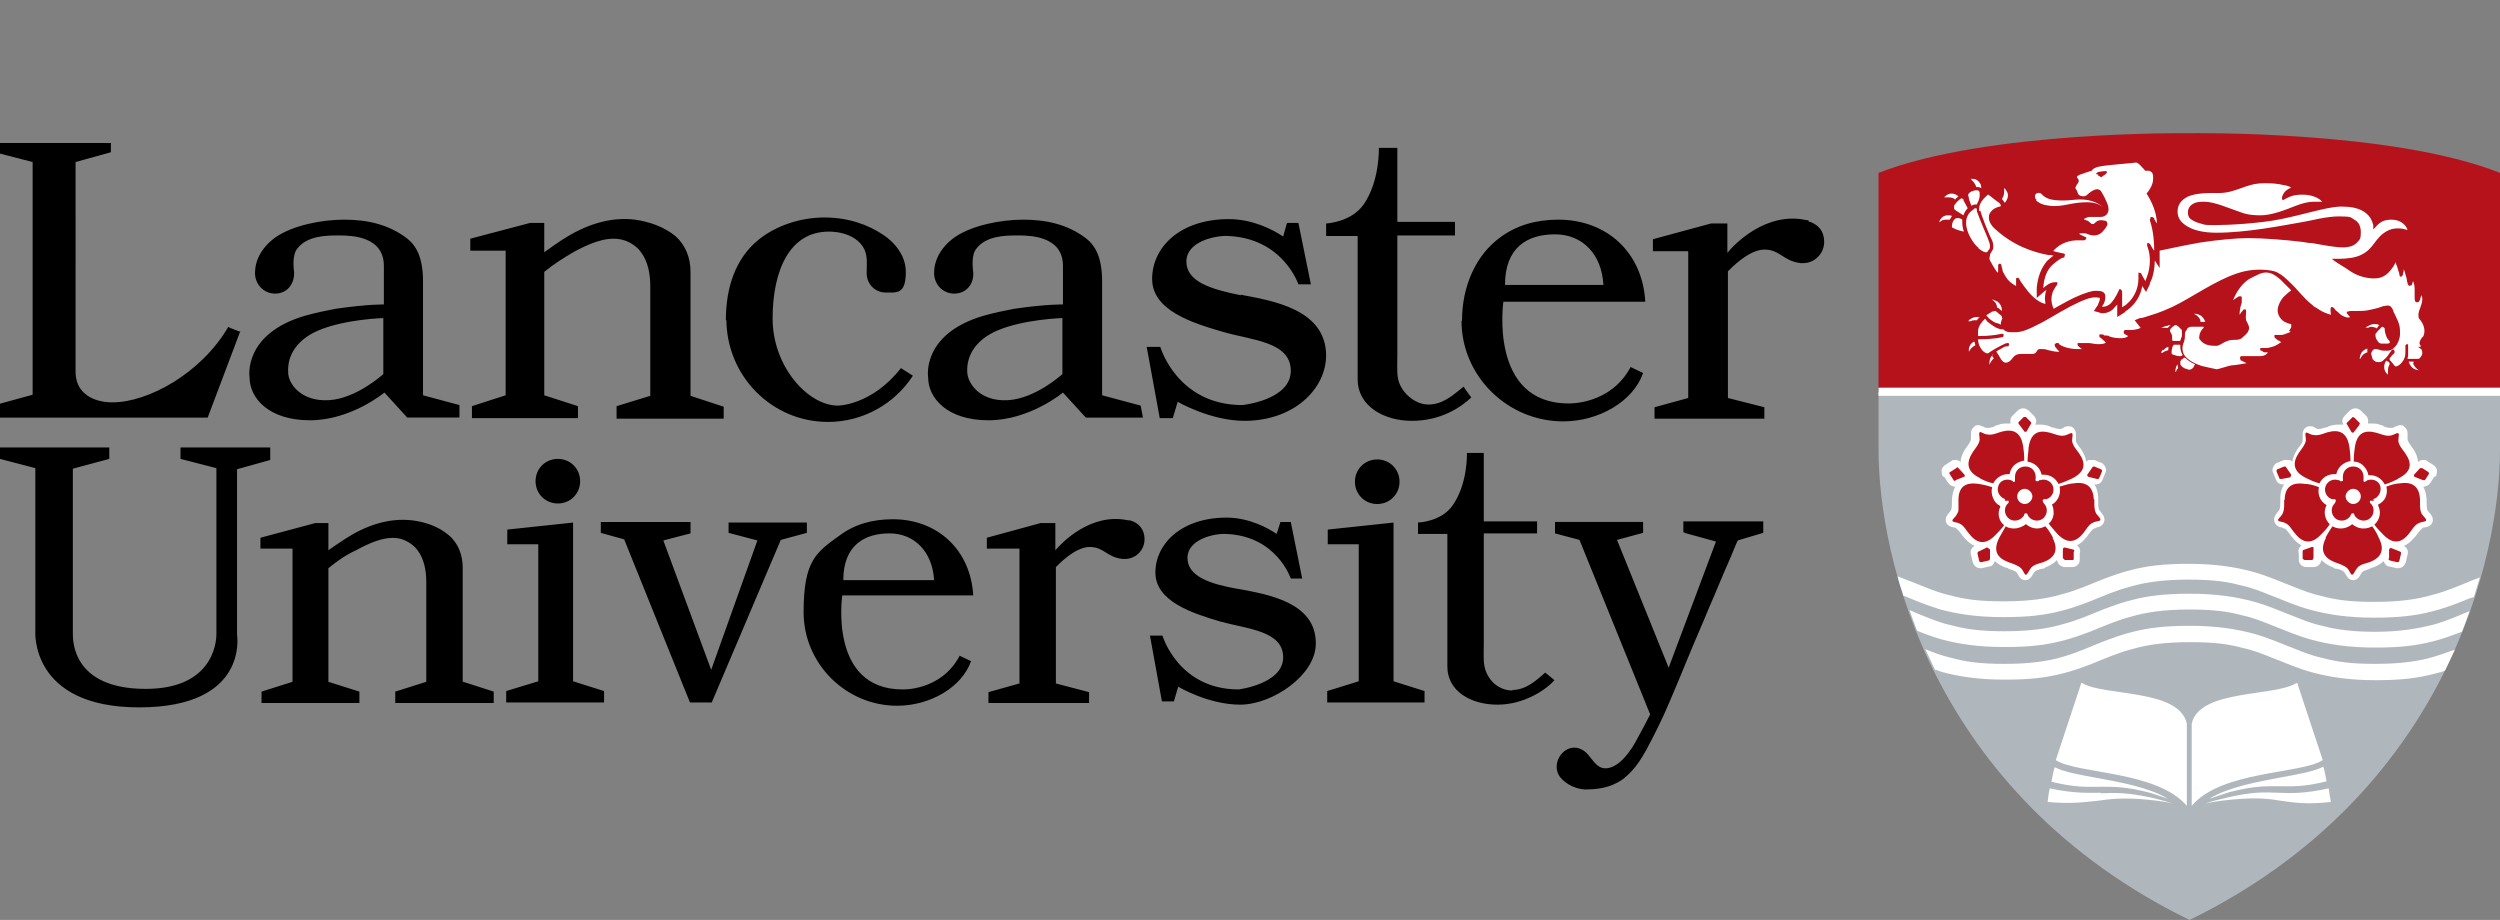 <?xml version="1.0" encoding="UTF-8"?>
<svg id="Layer_1" xmlns="http://www.w3.org/2000/svg" version="1.1" viewBox="0 0 459.8 169.2">
  <rect x="0" y="0" width="459.8" height="169.2" fill="#808080" stroke="none"/>
  <!-- Generator: Adobe Illustrator 29.0.1, SVG Export Plug-In . SVG Version: 2.1.0 Build 192)  -->
  <defs>
    <style>
      .st0 {
        fill: #b5121b;
      }

      .st1 {
        fill: #b0b7bc;
      }

      .st2 {
        fill: #fff;
      }
    </style>
  </defs>
  <path class="st1" d="M459.8,72.1v10.6c0,19.7-9.7,63.3-57.1,86.5-47.5-23.2-57.2-66.8-57.2-86.5v-10.6s114.3,0,114.3,0Z"/>
  <path class="st0" d="M402.7,24.5s37.3-.6,57.1,7.3v40.3h-114.3V31.8c19.9-7.8,57.2-7.3,57.2-7.3"/>
  <path class="st2" d="M357.9,36.3h-.3c0-.1.2-.2.3-.3.2-.2.6-.4,1-.4s.8.1,1.3.5c0,0-.2.1-.2.2-.2.1-.3.2-.4.4-.2-.2-.6-.4-1.2-.4h-.6.1ZM359,39.7c-.3-.1-.6-.1-.8-.1-.6,0-1,.3-1.2.6-.2.2-.3.4-.3.7,0,0,.2-.1.2-.2.4-.3.8-.3,1.2-.3h.5c.2-.4.4-.6.4-.7s0,0,0,0h0ZM359.4,37.8h0v.4c0,.2,0,.3.3.5s.9.6,1.4.9c.2-.5.4-.9.8-1.3l-.8-1.5h0v-.2s-.2-.1-.3-.1-.2,0-.4.2c-.5.4-.8.8-1,1.1h0ZM362.3,63.6c-.2.3-.2.7-.2,1h.1c.3-.7.8-.9,1.1-1.1,0-.2-.1-.5-.2-.7-.4.2-.7.5-.8.8ZM363.8,45.6c.7.6,1.2.8,1.4.8s.3,0,.4-.2c0-.1.2-.2.3-.4s.1-.3.1-.5c0-.3-.1-.7-.2-.9h0c0-.2-1.7-4-2.2-5.5,0-.2,0-.4-.1-.6h-.1c-.1,0-.3,0-.4.2-1,.6-1.4,1.5-1.4,2.5,0,1.8,1.4,3.9,2.3,4.6h0ZM360.9,40.6v-.2c0-.1-.6-.3-.7-.3-.2,0-.5,0-.7.2s-.5.7-.5,1.2,0,.3.2.4.3.2.6.3c.5.2,1,.3,1.4.4-.2-.6-.3-1.1-.3-1.7v-.3h0ZM363.5,34.4h.2c.3,0,.5.1.7.2,0-.7-.3-1.1-.7-1.4-.3-.3-.7-.3-1.1-.3h-.2s.2,0,.2.2c.7.6.8,1.1.9,1.4h0ZM362.1,36.4c0,.2.1.5.2.7,0,0,.3.7.2.7h.1c.2-.1.5-.2.7-.2h.3c0-.2.2-.4.3-.7.1-.3.2-.6.2-.8v-.4c0-.2,0-.4-.1-.5,0-.1-.2-.2-.4-.2h-.3c-.4.1-.9.2-1.2.6-.2.2-.1.4,0,.7h0ZM368.8,37.2c.4-.5.5-.9.5-1.3s-.2-.7-.4-1c-.1-.2-.3-.3-.3-.3v.8c0,.6-.3,1-.4,1.2.2.2.3.4.5.7h0ZM381.7,34.6h0c0-.2.2-.5.3-.7.2-.2.4-.5.3-.8,0-.2-.3-.3-.3-.5s0-.2.2-.3c.1,0,.3-.2.4-.2.5-.2,2.1-.7,2.1-.7.2-.2.2-.3.4-.4s.5-.3,1.2-.4c1.6-.3,6.1-.6,6.5-.7.1,0,.3,0,.5.2.3.2.6.6.8.8.1,0,.2.3.3.3,0,0,.1.2.1.2h0c0,0,0,0,0,0h.5c.2,0,.4,0,.6.2.2,0,.3.3.4.7v.6c0,1.1-.7,2.1-1.2,2.7h0c1.7,2.6,1.9,4.8,1.9,5.5-.2-.3-.5-.8-.5-.8v-.2c-.1,0-.3-.2-.4-.2h-.1s-.2,0-.2.1v.2c-.1.1-.1.2-.1.3.7,2.1.8,4.3.8,5.6h0c-.3-.3-.7-1.1-.7-1.1-.1-.2-.3-.3-.4-.3s-.2,0-.2.1v.4c.4,1,.5,1.9.5,2.8s-.2,2.1-.5,2.8c-.1.3-.2.6-.3.8v.2c0-.1-.1-.2-.2-.4-.2-.3-.4-.7-.5-.9,0-.1-.1-.2-.2-.3h-.2c-.1-.1-.2-.1-.2,0v.3h0v.7c0,1.9-.8,3.3-1.6,4.2-.4.4-.8.8-1.1.9-.1.1-.2.2-.3.2v-2.8c0-.1,0-.2-.1-.3,0,0-.1-.2-.2-.2h-.2c-.1,0-.1.1-.1.2-.6,1.3-1.1,2-1.6,2.5-.5.4-.9.5-1.2.5s-.3,0-.3,0c0-.1.2-.3.3-.5.2-.4.3-.8.3-1.3s-.1-.6-.3-.8c-.2-.2-.6-.3-1.2-.3h-.6c-1.3.2-3.2,1-4.7,1.8-1.3.7-2.4,1.3-2.7,1.5-.3-.7-.4-1.2-.4-1.8s.2-1.4.5-1.8c.1-.2.2-.4.3-.5,0,0,0-.1.1-.1h0s0-.1.1-.2c0,0,.1-.2.1-.3s0-.2-.1-.2h-.3c-.7,0-1.2.3-1.6.6-.3.2-.4.3-.6.5.1-2.1.8-3.5,1.7-4.3s1.7-1.3,1.9-1.3.3-.1.3-.2v-.2h.1c0-.1,0-.2-.1-.3s-.3-.1-.3-.1c0,0-.5-.1-.9-.2-.2,0-.5-.1-.7-.2h-.2c1.4-1.7,3.4-2,4.5-2h1c.2,0,.3,0,.4-.1.1,0,.2-.2.2-.3s0-.2-.1-.2h-.1s-.3-.2-.8-.4c-.2-.1-.3-.2-.3-.2h0c.1-.1.3-.1.6-.1s.7,0,.8.1c.5.2.9.3,1.3.3.7,0,1.3-.3,1.6-.7.3-.3.6-.7.7-.9s.2-.3.2-.5c0-.3-.2-.6-.4-.6s-.4-.1-.7-.1-.7,0-1.1.4-.4.3-.5.3h-.2l-.7-.6c-.3,0-.4-.2-.6-.2s-.1-.1-.1-.1h0s0-.1.1-.1c.4-.2.6-.3.9-.3h2c.6,0,.9-.2,1.2-.5.2-.3.3-.6.3-.9s-.1-.7-.1-.7c0,0-.4-1.2-1.2-2.5-.2-.4-.6-.5-.8-.5-.4,0-.9.3-1.2.5-.3.2-.6.5-.6.5-.3.3-.6.3-.8.3s-.6-.1-.8-.3c-.1-.1-.2-.4-.3-.7l-.3-.5h0ZM385.9,32.3l.6.3h0s.2-.2.5-.4c.1,0,.6-.4.5-.6,0-.3-1.3,0-1.4,0s-.3,0-.4.2h-.1c-.2.3.2.3.3.3h0ZM364.2,38.7c.3,1.1,1.3,3.6,1.8,4.7s.3.6.3.6c0,0,.3.6.3,1.2s0,.6-.2.9c-.2.4-.4.6-.4.7h0v.2c0,.1-.1.3-.1.4s0,.4.2.7c0,0,.2.3.4.7.2.4.5.8.7,1.1,0,0,.1.2.2.2h.1v-.3h0v-1c0-.2.2-.3.3-.3s.3.1.3.3.1.5.2.8h0c0,.1,0,.3.1.4.1.2.3.6.5.9.4.7,1.1,1.3,1.9,1.7v-1.1h0v-.3s.1-.1.2-.1h.2s.1,0,.1.1c0,0,0,.1.1.1h0s0,.1.1.2c0,.1.2.3.3.5.3.4.7,1,1.2,1.6.9,1.1,2.1,2.1,3.2,2.3,0-.3-.1-.6-.1-.9,0-.6.1-1.2.3-1.7-.1.1-.2.2-.3.2l-1.5,1.3v-1.9c.2-2,.8-3.6,1.9-4.9.4-.4.8-.7,1.2-1-.2,0-.3,0-.4-.1h-.6c-2.6-.5-6.4-1.6-10-5-.4-.4-.9-1.1-.9-1.8s.1-.8.4-1.2.8-.7,1.5-.9h.2c0-.1.1-.2.1-.2,0-.1-.1-.4-.6-.7-.6-.4-1-.8-1.3-1s-.4-.3-.4-.3h0s-.2,0-.3.2c-.3.3-1.4,1.2-1.4,2.4v.4h.2,0ZM368.2,58.5h0c0-.2,0-.4-.3-.6s-.4-.3-.6-.5c-.2-.1-.2-.2-.3-.2h-.1s-.2,0-.3.1h-.2s-.2.1-.3.2c-.2.1-.5.3-.8.5l.2.2c.3.4.9.9,1.6,1.2.3,0,.6.2.9.3v-.4c.1-.4.3-.8.3-.8h-.1ZM363.6,58.3c-.6,0-.9.2-1.2.4-.2,0-.3.3-.4.4h.2c.3,0,.6-.2.8-.2s.4,0,.6,0c.1-.2.3-.4.5-.6-.2,0-.3,0-.5,0h0ZM367.2,55.4c-.3-.2-.7-.3-.9-.3,0,0,.1,0,.2.1.7.5.8,1.1.8,1.4h.2s.3.3.7.6c0-1-.5-1.5-.9-1.8h-.1ZM437,60.4h0c.2,0,.3-.2.4-.4,0,0,.1,0,.2-.2-.3-.2-.7-.2-.9-.2-.5,0-.9.2-1.2.4-.2,0-.3.2-.4.3h.2c.3,0,.6-.2.8-.2.4,0,.8.2.9.2h0ZM436.9,61.8c0,.4.3.8.5,1.1.2.2.4.3.7.3s.6,0,.8,0,.8,0,.6-.4-.3-.3-.4-.5-.2-.4-.3-.7c-.1-.3-.2-.7-.2-1s0-.2-.1-.3c0,0-.2-.2-.3-.2s-.2,0-.3.2c-.6.6-.7.7-.8.9-.2,0-.2.3-.2.4h0ZM434.3,64.9c-.2.4-.3.8-.3,1.1h.1c.4-.9,1-1.1,1.3-1.2v-.7h0c-.6.2-.9.5-1.1.8h0ZM404.7,59.2h.9c-.2-.6-.6-1-.9-1.2-.4-.2-.8-.3-1.1-.3h-.3.2c.8.4,1.1.9,1.2,1.2h0v.3h0ZM439.1,66.5s-.1,0-.2-.2c-.3.4-.4.8-.4,1.2,0,.7.4,1.2.7,1.4v-.8c0-.6.2-.9.3-1.1h0v-.2c.1,0,0,0,0,0-.1-.2-.2-.3-.4-.4h0ZM443.9,66.7h0v-.2h-.9c.2.7.6,1.1.9,1.3.4.2.8.3,1.2.3h0s-.1,0-.2,0c-.7-.4-1-1-1.1-1.3h.1ZM366.5,65.3c-.5.4-.6,1-.6,1.4v.6-.2c.2-.6.6-1,.8-1.2,0,0-.2-.3-.3-.4v-.3h.1ZM398.8,59.9c-.6,0-1,.3-1.3.4h.4c.3,0,.6,0,.8,0,.2-.2.3-.3.5-.5h-.4ZM399.5,62.4h0c0,0,0,.2.1.3.1,0,.3,0,.6,0h.8c0,0,0-.2.1-.3,0-.2.2-.4.2-.7v-1c-.2-.2-.6-.6-.7-.7-.1,0-.2-.2-.4-.2s-.3,0-.4.2c-.2,0-.3.2-.5.4-.1,0-.2.3-.2.4s0,.2.1.3c.2.3.3.6.3.8v.4ZM445.2,63.6c-.1-.2-.2-.3-.2-.5,0-.4.3-.8.5-1.1,0,0,0,0,.1,0,.2-.3.3-.7.3-1.2s-.2-1.3-.9-2.1c0,0-.2-.2-.2-.6s0-.7.3-1.4c.2-.6.4-1.1.4-1.6s0-.5-.2-.8c-.1.4-.2,1.4-.8,1.3-.4,0-.4-.6-.4-.9v-1.2c0-.6,0-1.2-.3-1.8-.1.4-.2.7-.3.8h-.2c-.1.1-.2.1-.3,0s-.1-.2-.2-.3c0-.2,0-.4-.1-.4,0,0,0-.5-.2-1-.1-.5-.3-1.1-.4-1.3,0,.2,0,.4-.1.6,0,.3-.1.7-.4.8-.2,0-.3-.2-.3-.4s-.1-.5-.2-.7c-.1-.4-.2-.8-.4-1.2,0-.2-.2-.3-.2-.4v.2c0,.2-.2.3-.3.6-.3.4-.7,1-1.2,1.4-1,.8-1.8.8-2.5.8-1,0-2.7-.3-4.2-1.3-.8-.6-2.3-1.4-3.2-2.1l-.2-.2h1.3c1.4,0,3-.2,4-.7,1.3-.6,1.9-1.4,2.5-2.2s1.2-1.6,2.3-2.2c.7-.4,1.4-.5,2.1-.5s1.4.2,1.7.3c-.3-1-1.4-1.9-2.9-1.9s-2.2.4-3.2,1.6l-.2.2v-.2h0v-.6c-.1-.4-.3-.9-.6-1.4-.7-1-2.1-2-5-2h-.7c-2.3.1-6.7,1.5-10.7,2.3-3.9.8-9.7,1.1-12.1,1.1s-1.8-.1-2.7-.3c-.8-.2-1.4-.5-1.9-.9-.3-.3-.4-.7-.4-1.1,0-.9.5-1.4,1.1-1.7s1.4-.3,1.9-.3c1.9,0,4.5,1.2,6.6,1.9,1.5.6,3,.6,3.8.6,2.2,0,5-1.2,6.3-1.7,1.1-.4,2.1-.8,3.7-.8s.8,0,1.3,0c-.6-.7-1.9-1.3-3.6-1.3s-2.3.3-3.6,1h-.1c0-.1-.1-.2-.1-.4,0-.3.2-.7.5-1.1.3-.3.7-.6,1.2-.8-.3-.2-.8-.4-1.6-.5-.8-.2-1.8-.3-3-.3h-.4c-1.8,0-3.1.5-4.2.9-1.2.4-2.4.9-4.1.9h-1.5c-1.7,0-3.2.2-4.3.7-1.1.6-1.8,1.4-1.8,2.7s.7,2.1,1.9,2.8c1.2.7,3,1.1,5.2,1.1h.1c5.5,0,12-1.3,16-2,1.3-.2,4.1-1,6.5-1s2.1.2,2.8.6c.8.4,1.2,1.2,1.2,2.3s-.1,1.3-.6,1.8c-.5.6-1.3,1-2.7,1s-3.5-.4-5.7-.8h-.2c-.4,0-.9-.1-1.5-.2-3.2-.4-7.4-.7-9.7-.7h-.6c-1.8,0-5.2.3-8.5.8-3.4.6-6.5,1.3-7.5,1.5h0v3.2l-.9-1.4v.2c0,1.3-.3,2.4-.5,3.1-.2.4-.3.7-.4.9v.2l-.7,1.4-.7-1.1c-.2,1.3-.8,2.5-1.7,3.5-.2.2-.6.6-1.1,1h-.1c-.2.2-.3.3-.4.4l-1.3.8v-2.3c-.3.3-.6.7-.8.9-.6.5-1.2.7-1.8.7s-.4,0-.6-.1l-1.1-.3.6-.9s.2-.2.2-.4c.2-.4.3-.7.3-.9v-.2s-.3-.1-.6-.1h-.4c-.7,0-2,.4-4.5,1.7-1.3.7-2.5,1.4-3.7,2.1-.8.5-1.6.9-2.4,1.3-1.2.6-2.4,1.2-3.7,1.3-.3,0-.7,0-1.1,0-.6,0-1.1-.2-1.3-.5-.6,0-1.1-.2-1.5-.4-.5-.3-.9-.6-1.3-.9-.3-.2-.4-.5-.6-.7-.6.6-1.2,1.3-1.3,2.2v1h.3c2.5,0,3.9-.4,4-.4h.1c.2,0,.3,0,.3.2h0c0,.3-.1.4-.2.4,0,0-1.5.4-4.2.4h-.3c0,.7.3,1.4.6,1.8.4.6.9.8,1.2.8h0c2.1-1.4,3.4-1.9,3.5-1.9h.1c.2,0,.3,0,.3.2h0c0,.2-.1.4-.2.4h0s-.1,0-.3,0c-.2,0-.6.2-.9.4s-.6.3-.9.5h0c0,0,0,.2.1.3.3.4.6,1,.8,1.3.2.2.4.5.8.5s.8-.2,1.3-.9c.3-.4.7-.7,1.5-.7h1.8c0,0,.1,0,.1,0h.3c.2,0,.6-.2.7-.5.1-.2.3-.3.4-.4.2,0,.3,0,.5,0,.3,0,.7,0,1.2.2.8.2,1.4.3,1.8.3s.2,0,.3,0c0,0-.1,0-.2-.2-.2-.2-.4-.4-.5-.6-.1,0-.2-.3-.2-.4v-.2c.1,0,.2-.2.3-.2s.2,0,.3,0,.2,0,.2.2c.8.6,2.2.9,3.4.9s.6,0,.9,0c-.2,0-.5-.3-.7-.5-.1,0-.2-.2-.2-.4s0-.2.1-.2c.1,0,.2,0,.4,0,.3,0,.8,0,.8,0h.2c.1,0,.3,0,.6,0,.4,0,1.1.2,1.6.2s1.2,0,1.5-.3c-.6-.6-1-.9-1-.9,0,0-.2,0-.2-.3s0-.2.1-.3c0,0,.2,0,.3,0,.2,0,.4,0,.5.2,0,0,.1,0,.3,0s.4,0,.7.2c.6.2,1.3.3,1.9.3s1.1,0,1.5-.4c-.4-.2-.7-.4-.7-.4,0,0-.1,0-.1-.3v-.2c0,0,.2-.2.2-.2h1c1.1,0,1.7-.3,1.9-.4l-1.1-1.4c.1,0,.4-.2.5-.2s.3-.2.6-.2c.4,0,1.1-.3,1.8-.5,1.4-.4,3.5-1.2,5.5-2.3,4-2.2,7.9-4.9,11.8-5.8.9-.2,1.9-.3,2.8-.3s2,.1,2.7.3,1.6.8,2.4,1.6c.9.8,1.8,1.8,2.6,2.7.9,1,1.7,1.7,2,1.9l.2.2s.1.1.3.2.5.3.8.5c.6.4,1.4.7,2.1.9,0-.2-.3-1.7.3-1.4.3.1.4.4.6.6.3.2.5.4.8.7.4.3,1,.6,1.4.6s.3,0,.4-.1c-.3-.3-.5-.6-.5-.6,0,0-.1-.1-.1-.2s0-.2.2-.2.3-.1.5-.1h1.2c.7,0,1.6,0,2.3-.2,1.1-.2,2.1-.5,2.5-.7h.2s.3-.1.6-.1.3,0,.5.1c.2.2.4.4.5.7s.2.6.3.7c.3.8,1,1.7,1,3.2s0,.4,0,.7-.2,1.2-.6,1.8c-.7,1-1.4,1.1-1.6,1.1h-.8c-.5,0-1-.3-1.4-.3s-.2,0-.3,0c-.4.2-.5.5-.6.8,0,.3.2.7.2.8h0c0,.2.1.3.2.4.2.2.4.4.9.4h.2c.3,0,.7-.2.9-.5.3-.2.5-.5.6-.6h0l.7-1h0c0,0,.1-.2.2-.2h.2c.1,0,.2.2.2.3v.2h0c0,0,0,.2-.2.3,0,0-.2.2-.3.3-.2.3-.4.5-.4.5h0v.2s0,.2.2.3c.2.2.3.4.5.6.1.2.2.3.4.4.4,0,.9-.4,1.1-.7.2-.2.4-.5.5-.8.2-.4.2-.9.2-1.3v-.8h0v-.3s.1,0,.2-.2h0c.2,0,.3,0,.3.2v1.5c0,.3,0,.7-.1.8h0v.2h1.9s.3,0,.4-.2.3-.3.4-.7v-.2c0-.3-.1-.6-.2-.7-.3-.2-.4-.3-.6-.4h.5v-.2h0ZM421.4,59.6c-.3,0-.8-.2-1.2-.4-.8-.4-1.3-1.4-1.3-2.1s.4-1.7,1.1-2.5c.5-.5,1-.9,1.4-1.2,0,0-1.8-1.8-2-2-.6-.5-1.2-1-2-1.2s-1.6,0-2.3.4c-.4.2-.9.4-1.4.7-1.8,1.1-2.7,3.2-3,3.9,0,0,.2-.1.3-.2.3-.2.6-.4.8-.5h.2c.2,0,.3,0,.3.2v.9c0,.2-.1.4-.2.7-.1.4-.2,1-.2,1.6.3-.5.7-.9.7-.9h0c0-.1.1-.1.2-.1h.2c.1,0,0,.1.1.2v.2c0,.7-.2,1.4.2,2,.3.6.5,1,.2,1.6-.2.5-.8.9-1.2,1.3-.3.2-.6.3-1.1.3s-1,0-1.5.2c-.7.2-1.2.7-1.9.9h-.6c-.8,0-1.7-.2-2.3-.8s-.4-.7-.4-.9c0-.8.7-1.6.8-1.6h0v-.2h0s0,0-.2,0h-2.1s-.4,0-.7.3h0s0,0-.1.2c0,0-.2.3-.3.5-.1.3,0,.7-.1,1.3-.1.5-.4,1.1-.4,1.5v.2c0,.6.2,1,.4,1.3.7.9,1.9,1.5,3.1,1.9,1.2.3,2.3.5,2.7.6h.2c.2,0,2-.6,2.6-.7.6,0,2.2-.3,2.8-.4l-1-.5h-.1c0,0-.1-.3-.1-.4v-.2c0,0,.1-.2.2-.2h3.5c.8,0,1.3-.4,1.4-.7h-.2c-.2,0-.3,0-.4,0-.2,0-.4-.2-.5-.3,0,0-.1,0-.2,0s-.1-.2-.1-.3h0c0,0,0-.2.1-.2,0,0,.1,0,.2,0h.2s.3,0,.7,0,.9-.2,1.3-.3c.6-.2,1.2-.7,1.4-.8-.1,0-.2,0-.3-.2-.3,0-.6-.3-.8-.5h-.1c0,0-.1-.3-.1-.4h0c0,0,0-.2.1-.2h.6c.2,0,.3,0,.6,0,.4,0,1-.3,1.3-.4.2,0,.3-.2.4-.3h-.3l.4-.7h0ZM397.8,64.3c-.2.2-.3.4-.3.6,0,0,.1,0,.2,0,.4-.3.8-.4,1.1-.5v-.3h0c0-.2,0-.3.1-.3-.5,0-.8.4-1.1.7h0ZM401.6,65.9c-.1,0-.2.2-.3.2s-.1,0-.2.2c0,0,0,0-.1.2v.3c0,.2,0,.3.2.5s.3.3.7.5c.3,0,.5.2.7.2.4,0,.6-.2.8-.4.1-.2.2-.4.3-.6-.7-.3-1.3-.7-1.8-1.2,0,0-.1,0-.2,0h-.1ZM401.4,65.2c-.2-.3-.4-.8-.4-1.5v-.3h-1c-.1,0-.2,0-.2,0,0,0-.2.2-.3.6,0,.2-.1.4-.1.7v.3c0,0,.1.2.2.2.6.2.9.3,1.2.3h.3c.2,0,.3-.2.3-.2v-.2h0ZM400.5,67c-.4.5-.4,1.1-.4,1.4h.1c.1-.4.3-.6.4-.7,0-.2-.1-.3-.1-.6h0ZM374.5,36.9c.5.4,1.1.7,1.6.8s1.2.2,1.7.2c1.1,0,2.1-.2,3.1-.4s2-.3,3-.3,2,.2,2.9.9c-.8-.7-1.8-1.1-2.8-1.3-1.1-.2-2.1-.1-3.1,0s-2.1.1-3,0-1.8-.4-2.4-1.1h0c-.3-.3-.8-.3-1.1,0-.2.3-.2.8.2,1.1h-.1Z"/>
  <path class="st2" d="M377.3,143.8c.2-.9.3-1.8.6-2.7h0c1.7.9,4.6,1.4,7.9,2,4.3.8,9.4,1.7,12.9,3.8-.9-.3-2-.7-3.3-1.1-4.6-1.2-6.9-1.1-9.1-1.1s-4.5.2-8.9-.9c0,0-.1,0-.1,0ZM428.3,145c-4.6,1-7,.9-9.4.8s-4.7-.2-9.3.9c-1.7.4-3,.7-4,1.1,1.1-.3,2.6-.5,4.5-.7,4.8-.5,7.2-.2,9.6.2,2.2.3,4.5.7,9,.2-.2-.9-.3-1.7-.4-2.5h0ZM406.7,146.8c.9-.3,2-.7,3.3-1.1,4.6-1.2,6.9-1.1,9.1-1.1,2.2,0,4.5.2,8.8-.9-.2-.9-.3-1.8-.6-2.7h0c-1.7.9-4.6,1.4-7.9,2-4.2.8-9.3,1.7-12.9,3.8,0,0,.2,0,.2,0ZM386.4,145.8c-2.3,0-4.7.2-9.4-.8-.2.8-.3,1.6-.4,2.5,4.5.4,6.8,0,9-.2,2.3-.3,4.7-.7,9.6-.2,1.9.2,3.3.4,4.5.7-1-.3-2.3-.7-4-1.1-4.7-1-7-.9-9.4-.8h0ZM382.8,125.6l-4.7,14.2c4,2.6,18.5,1.9,24.1,8.4v-15.1c-1.4-6.5-15.4-5-19.3-7.5h-.1ZM422.4,125.6c-4,2.6-17.9,1.1-19.3,7.5v15.1c5.5-6.5,20.1-5.8,24.1-8.4l-4.7-14.2h-.1Z"/>
  <g>
    <path class="st2" d="M357.6,87.7l.7,1.1c.3.4.7.7,1.3.7h0c-.3.6-.5,1.3-.6,2.3v.6c0,.4,0,1.2-.2,1.5,0,0-.2.3-.3.4-.3.3-.8.9-.6,1.7h0c.3.8,1,.9,1.4,1,.2,0,.4,0,.5.2.3.2.7.7,1,1.1.1.2.2.3.3.4.7.8,1.3,1.4,2.1,1.7-.6.3-.9.9-.7,1.6l.3,1.3c.2.7.7,1.2,1.4,1.2s.2,0,.3,0l1.3-.3c.6,0,.9-.5,1.1-1,.5.5,1.2.9,2,1.2.2,0,.3,0,.5.2.4.2,1.1.3,1.4.6.1,0,.2.3.3.4.2.4.6,1.1,1.4,1.1h0c.8,0,1.2-.7,1.4-1.1.1-.2.2-.3.3-.4.2-.3.9-.5,1.4-.6.2,0,.4,0,.5-.2,1-.4,1.7-.8,2.2-1.4,0,.2.2.4.3.7.2.3.6.5,1,.6h1.3c0,0,.1,0,.2,0,.8,0,1.4-.6,1.4-1.3v-1.3c.2-.4,0-.8-.2-1.1l-.3-.3c.6-.3,1.2-.8,1.8-1.6.1,0,.2-.3.3-.4.3-.4.7-.9,1-1.1.2,0,.3,0,.5-.2.4,0,1.2-.3,1.4-1.1h0c.2-.8-.3-1.3-.6-1.7-.1-.2-.3-.3-.3-.4-.2-.3-.2-1-.2-1.5v-.6c0-1.2-.3-2-.7-2.6h.2c.6,0,1.1-.3,1.3-.9l.5-1.2c.2-.3.2-.8,0-1.1-.2-.4-.4-.7-.8-.8l-1.2-.5c-.2,0-.4,0-.6,0-.3,0-.6,0-.9.3-.1-.7-.4-1.4-.9-2.2-.1-.2-.2-.3-.3-.4-.3-.4-.7-.9-.7-1.3v-.6c0-.4.1-1.2-.5-1.7h-.1c0,0,.1,0,.1,0-.2-.2-.5-.3-.8-.3s-.7,0-1,.3c-.2,0-.3.2-.5.2h-.2c-.4,0-.9-.2-1.3-.3-.2,0-.3,0-.5-.2-.6-.2-1.2-.3-1.7-.3s-.7,0-1,0c.1-.2.2-.4.2-.7s-.2-.7-.5-1l-.9-.9c-.3-.2-.6-.4-1-.4s-.8.2-1.1.5l-.9.9c-.4.4-.4,1-.3,1.4h-.7c-.5,0-1.1,0-1.7.3-.2,0-.3,0-.5.2-.4.2-.9.3-1.3.3h-.2c-.2,0-.3,0-.5-.2-.3,0-.6-.3-1-.3s-.6,0-.8.3h0c-.7.5-.6,1.2-.6,1.7v.6c0,.3-.4.9-.7,1.3-.1.2-.2.3-.3.4-.6.9-.9,1.7-.9,2.5-.3-.3-.6-.4-1-.4s-.5,0-.7.2l-1.1.7c-.3.2-.6.5-.7.9,0,.4,0,.8.2,1.2"/>
    <path class="st2" d="M372.5,84.9c1.4,0,2.7,1.1,3,2.4h.4c1.3,0,2.5.8,2.8,2.1.4,1.4-.2,2.8-1.4,3.6.3.6.3,1.2.3,1.8-.1.8-.6,1.5-1.2,1.9-.5.4-1.1.6-1.8.6s-1.5-.3-2-.8c-.6.5-1.3.8-2.1.8s-1.2-.2-1.8-.6c-1.2-.8-1.6-2.4-.9-3.7-.6-.3-.9-.7-1.2-1.3-.4-.7-.4-1.5-.2-2.3.4-1.2,1.6-2.1,2.8-2.1h.3c.1-.6.4-1.2.8-1.6.6-.7,1.3-.9,2.1-.9"/>
    <path class="st0" d="M372.9,84.9c1.3.2,2.3,1.1,2.6,2.4h.4c1.2,0,2.2.7,2.7,1.7,1-.3,1.9-.7,2.5-1,2.4-1.2,2.6-2.7,1.3-4.6-.4-.6-1.2-1.4-1.3-2.3,0-.6.2-1.3,0-1.4h0c-.2-.2-.8.3-1.4.4-.8.2-1.9-.3-2.6-.5-2.2-.6-3.6,0-4,2.7,0,.6-.2,1.6-.2,2.7M372.3,79.4c.1,0,.3,0,.4,0l.8-1.4c.1,0,.1-.3,0-.4l-.9-.9c-.1,0-.3,0-.4,0l-.9.9c-.1,0-.1.3,0,.4l1,1.3h0ZM364.2,88c.6.3,1.4.7,2.4.9.5-1,1.6-1.7,2.7-1.7h.3c.1-.6.4-1.2.8-1.6s1.2-.8,1.9-.9c0-1.1-.1-2-.2-2.6-.4-2.6-1.8-3.3-4-2.7-.7.2-1.7.7-2.6.5-.6,0-1.2-.6-1.4-.4s0,.8,0,1.4c-.1.8-.9,1.7-1.3,2.3-1.2,1.9-1.1,3.5,1.3,4.7M358.6,87.2l.7,1.1c.1.2.3.2.4,0l1.5-.6c.2,0,.2-.3.1-.4l-1.1-1.2c-.1-.2-.3-.2-.4,0l-1.1.7c-.2,0-.2.3-.1.4M384.1,87.7l1.6.4c.2,0,.3,0,.4-.2l.5-1.2c0-.2,0-.3-.2-.4l-1.2-.5c-.2,0-.3,0-.4.2l-.9,1.3c-.1,0,0,.3.2.4M365.8,101c0-.2-.2-.3-.4-.3l-1.4.7c-.2,0-.3.2-.3.4l.3,1.3c0,.2.2.3.4.3l1.3-.3c.2,0,.3-.2.3-.4v-1.7h-.2,0ZM385.1,91.9c-.1-2.2-1.2-3.4-3.7-3-.6,0-1.6.3-2.6.6.3,1.3-.3,2.7-1.4,3.3.3.6.3,1.2.3,1.8-.1.7-.4,1.3-.9,1.7.6.8,1.2,1.4,1.6,1.9,1.8,1.9,3.4,1.6,4.8-.2.4-.5,1-1.6,1.8-1.9.6-.3,1.3-.2,1.3-.5h0c.1-.3-.5-.7-.8-1.2-.4-.8-.3-1.9-.3-2.6M367.8,93c-.6-.3-.9-.7-1.2-1.3-.3-.7-.4-1.4-.2-2.1-.9-.3-1.8-.5-2.5-.6-2.6-.4-3.7.7-3.7,3s.1,1.8-.3,2.6c-.3.6-.9.9-.8,1.2h0c.1.3.8.2,1.3.5.8.3,1.3,1.4,1.8,1.9,1.4,1.8,3,2.1,4.8.2.4-.4,1.1-1.1,1.6-1.8-1-.8-1.3-2.2-.7-3.4M381.4,101.1l-1.6-.4c-.2,0-.3,0-.4.3v1.6c.1.2.2.3.4.4h1.3c.2,0,.3,0,.3-.2v-1.3c.2-.2.1-.3,0-.4M377.5,98.9c1.2,2.3.4,3.7-1.7,4.5-.6.2-1.8.4-2.3,1.1-.4.5-.6,1.2-.9,1.2s-.4-.7-.9-1.2-1.7-.9-2.3-1.1c-2.1-.8-2.9-2.1-1.7-4.5.3-.5.7-1.3,1.2-2.1.4.3,1,.4,1.6.4s1.5-.3,2.1-.8c.6.5,1.3.8,2,.8s1.1-.2,1.6-.4c.7.8,1.1,1.6,1.4,2.1"/>
    <path class="st0" d="M368.7,92.1c.2,0,.3,0,.5,0h0c.1,0,.2,0,.2,0,.1.2,0,.3,0,.4h0l-.3.3c-.6.8-.4,2,.4,2.6s2,.4,2.6-.4c.1,0,.2-.3.2-.4h0c0,0,.1-.2.2-.2.2,0,.3,0,.4.2h0c0,0,.1.3.2.4.6.8,1.8,1,2.6.4s1-1.8.4-2.6c-.1,0-.2-.3-.3-.4h0s-.1-.2-.1-.3c0-.2.1-.3.3-.3h0c.2,0,.3,0,.4,0,1-.3,1.5-1.4,1.2-2.3-.3-1-1.4-1.5-2.3-1.2-.2,0-.3,0-.4.2h-.3c-.2,0-.3-.2-.2-.4h0v-.4c0-1.1-.8-1.9-1.9-1.9s-1.9.8-1.9,1.9,0,.3,0,.5h0v.3c-.1.2-.3.2-.4,0h0c-.1,0-.3-.2-.4-.2-1-.3-2.1.2-2.3,1.2-.3.9.3,2,1.3,2.3"/>
    <path class="st2" d="M371,91.3c0-.8.7-1.4,1.4-1.4s1.4.7,1.4,1.4-.7,1.4-1.4,1.4-1.4-.6-1.4-1.4"/>
  </g>
  <g>
    <path class="st2" d="M447.7,87.7l-.7,1.1c-.3.4-.7.7-1.3.7h0c.3.6.5,1.3.6,2.3v.6c0,.4,0,1.2.2,1.5,0,0,.2.3.3.4.3.3.8.9.6,1.7h0c-.3.8-1,.9-1.4,1-.2,0-.4,0-.5.2-.3.2-.7.7-1,1.1-.1.2-.2.3-.3.4-.7.8-1.3,1.4-2.1,1.7.6.3.9.9.7,1.6l-.3,1.3c-.2.7-.7,1.2-1.4,1.2s-.2,0-.3,0l-1.3-.3c-.6,0-.9-.5-1.1-1-.5.5-1.2.9-2,1.2-.2,0-.3,0-.5.2-.4.2-1.1.3-1.4.6-.1,0-.2.3-.3.4-.2.4-.6,1.1-1.4,1.1h0c-.8,0-1.2-.7-1.4-1.1-.1-.2-.2-.3-.3-.4-.2-.3-.9-.5-1.4-.6-.2,0-.4,0-.5-.2-1-.4-1.7-.8-2.2-1.4,0,.2-.2.4-.3.7-.2.3-.6.5-1,.6h-1.3c0,0-.1,0-.2,0-.8,0-1.4-.6-1.4-1.3v-1.3c-.2-.4,0-.8.2-1.1l.3-.3c-.6-.3-1.2-.8-1.8-1.6-.1,0-.2-.3-.3-.4-.3-.4-.7-.9-1-1.1-.2,0-.3,0-.5-.2-.4,0-1.2-.3-1.4-1.1h0c-.2-.8.3-1.3.6-1.7.1-.2.3-.3.3-.4.2-.3.2-1,.2-1.5v-.6c0-1.2.3-2,.7-2.6h-.2c-.6,0-1.1-.3-1.3-.9l-.5-1.2c-.2-.3-.2-.8,0-1.1.2-.4.4-.7.8-.8l1.2-.5c.2,0,.4,0,.6,0,.3,0,.6,0,.9.3.1-.7.4-1.4.9-2.2.1-.2.2-.3.3-.4.3-.4.7-.9.7-1.3v-.6c0-.4-.1-1.2.5-1.7h.1c0,0-.1,0-.1,0,.2-.2.5-.3.8-.3s.7,0,1,.3c.2,0,.3.2.5.2h.2c.4,0,.9-.2,1.3-.3.2,0,.3,0,.5-.2.6-.2,1.2-.3,1.7-.3s.7,0,1,0c-.1-.2-.2-.4-.2-.7s.2-.7.5-1l.9-.9c.3-.2.6-.4,1-.4s.8.2,1.1.5l.9.9c.4.4.4,1,.3,1.4h.7c.5,0,1.1,0,1.7.3.2,0,.3,0,.5.2.4.2.9.3,1.3.3h.2c.2,0,.3,0,.5-.2.3,0,.6-.3,1-.3s.6,0,.8.3h0c.7.5.6,1.2.6,1.7v.6c0,.3.4.9.7,1.3.1.2.2.3.3.4.6.9.9,1.7.9,2.5.3-.3.6-.4,1-.4s.5,0,.7.2l1.1.7c.3.2.6.5.7.9,0,.4,0,.8-.2,1.2"/>
    <path class="st2" d="M432.7,84.9c-1.4,0-2.7,1.1-3,2.4h-.4c-1.3,0-2.5.8-2.8,2.1-.4,1.4.2,2.8,1.4,3.6-.3.6-.3,1.2-.3,1.8.1.8.6,1.5,1.2,1.9.5.4,1.1.6,1.8.6s1.5-.3,2-.8c.6.5,1.3.8,2.1.8s1.2-.2,1.8-.6c1.2-.8,1.6-2.4.9-3.7.6-.3.9-.7,1.2-1.3.4-.7.4-1.5.2-2.3-.4-1.2-1.6-2.1-2.8-2.1h-.3c-.1-.6-.4-1.2-.8-1.6-.6-.7-1.3-.9-2.1-.9"/>
    <path class="st0" d="M432.3,84.9c0-1.1-.1-2.1-.2-2.7-.4-2.6-1.8-3.3-4-2.7-.7.2-1.7.7-2.6.5-.6,0-1.2-.6-1.4-.4h0c-.2.2,0,.8,0,1.4-.1.8-.9,1.7-1.3,2.3-1.2,1.8-1.1,3.4,1.3,4.6.6.3,1.4.7,2.5,1,.5-1.1,1.6-1.7,2.7-1.7h.4c.2-1.2,1.3-2.2,2.6-2.4M433.9,78.1c.1,0,.2-.3,0-.4l-.9-.9c-.1,0-.3-.2-.4,0l-.9.9c-.1,0-.2.3,0,.4l.8,1.4c.1,0,.3.2.4,0l1-1.3h0ZM441.1,88c2.4-1.2,2.6-2.7,1.3-4.6-.4-.6-1.2-1.4-1.3-2.3,0-.6.2-1.3,0-1.4-.2-.2-.8.3-1.4.4-.8.2-1.9-.3-2.6-.5-2.2-.6-3.6,0-4,2.7-.1.6-.2,1.6-.2,2.6.7,0,1.4.3,1.9.9.4.4.7,1,.8,1.6h.3c1.2,0,2.2.7,2.7,1.7,1-.3,1.8-.7,2.4-1M446.7,87.2c.1-.2,0-.3-.1-.4l-1.1-.7c-.2,0-.3,0-.4,0l-1.1,1.2c-.1.2,0,.3.1.4l1.5.6c.2,0,.3,0,.4,0l.7-1.1M421.2,87.7c.2,0,.2-.3.2-.4l-.9-1.3c0-.2-.3-.2-.4-.2l-1.2.5c-.2,0-.2.3-.2.4l.5,1.2c0,.2.3.2.4.2l1.6-.3M439.3,102.7c0,.2,0,.3.3.4l1.3.3c.2,0,.3,0,.4-.3l.3-1.3c0-.2,0-.3-.3-.4l-1.5-.6c-.2,0-.3,0-.4.3v1.6h0ZM420.1,91.9c0,.7.1,1.8-.3,2.6-.3.6-.9.9-.8,1.2h0c.1.3.8.2,1.3.5.8.3,1.3,1.4,1.8,1.9,1.4,1.8,3,2.1,4.8.2.4-.4,1.1-1.1,1.6-1.9-.5-.4-.8-1.1-.9-1.7s0-1.2.3-1.8c-1.2-.7-1.7-2-1.4-3.3-1-.4-1.9-.6-2.6-.6-2.6-.4-3.7.8-3.7,3M437.4,93c.6,1.2.3,2.6-.7,3.5.6.8,1.2,1.4,1.6,1.8,1.8,1.9,3.4,1.6,4.8-.2.4-.5,1-1.6,1.8-1.9.6-.3,1.3-.2,1.3-.5h0c.1-.3-.5-.7-.8-1.2-.4-.7-.3-1.9-.3-2.6-.1-2.2-1.2-3.4-3.7-3-.6,0-1.5.2-2.5.6.2.7.1,1.4-.2,2.1-.3.5-.7.9-1.3,1.2M423.8,101.1c-.2,0-.3.2-.3.3v1.3c.1.2.3.3.4.3h1.3c.2,0,.3-.3.3-.5v-1.6c.1-.2,0-.3-.3-.3l-1.4.5M427.7,98.9c.3-.5.7-1.3,1.3-2.1.5.3,1,.4,1.6.4s1.5-.3,2-.8c.6.5,1.3.8,2.1.8s1.1-.2,1.6-.4c.6.8,1,1.6,1.2,2.1,1.2,2.3.4,3.7-1.7,4.5-.6.2-1.8.4-2.3,1.1-.4.5-.6,1.2-.9,1.2s-.4-.7-.9-1.2-1.7-.9-2.3-1.1c-2-.8-2.8-2.2-1.6-4.5"/>
    <path class="st0" d="M436.6,92.1c-.2,0-.3,0-.5,0h0c-.1,0-.2,0-.2,0-.1.2,0,.3,0,.4h0l.3.3c.6.8.4,2-.4,2.6s-2,.4-2.6-.4c-.1,0-.2-.3-.2-.4h0c0,0-.1-.2-.2-.2-.2,0-.3,0-.4.2h0c0,0-.1.3-.2.4-.6.8-1.8,1-2.6.4s-1-1.8-.4-2.6c.1,0,.2-.3.3-.4h0s.1-.2.1-.3c0-.2-.1-.3-.3-.3h0c-.2,0-.3,0-.4,0-1-.3-1.5-1.4-1.2-2.3.3-1,1.4-1.5,2.3-1.2.2,0,.3,0,.4.2h.3c.2,0,.3-.2.2-.4h0v-.4c0-1.1.8-1.9,1.9-1.9s1.9.8,1.9,1.9,0,.3,0,.5h0v.3c.1.2.3.2.4,0h0c.1,0,.3-.2.4-.2,1-.3,2.1.2,2.3,1.2.2.9-.3,2-1.3,2.3"/>
    <path class="st2" d="M434.2,91.3c0-.8-.7-1.4-1.4-1.4s-1.4.7-1.4,1.4.7,1.4,1.4,1.4,1.4-.6,1.4-1.4"/>
  </g>
  <path d="M133.5,58.9c0-5.9,1.7-11.3,6-14.8,3.2-2.6,7.7-4.1,12.1-4.1s8.1,1.3,11,3.3c0,0,4,2.5,4,6.7s-1.7,3.8-3.7,3.8-3.6-1.6-3.5-3.8c0-1.1.2-2.8-.4-4.1-1.7-3.5-6.6-3.3-6.6-3.3-7.2,0-10.3,7.2-10.3,16s6.5,16,12,16c0,0,6.2,0,11.6-6.9l2.2,1.4c-3.3,5.1-9.1,8.5-15.6,8.5-10.4,0-18.7-8.5-18.7-18.9v.2s-.1,0-.1,0ZM148.3,96.1h-14.3v1.9l5.3,1.4-8.5,23.8-8.8-23.8,5-1.3v-2.1h-16.5v2l4.3,1.2,12.1,30h4l12.7-29.9,4.8-1.3v-1.9h-.1,0ZM43.6,86.3h0l6.1-1.7v-2.3h-16.5v2.1l6.6,1.7v30.4s.5,10.2-13,10.2-13.4-8.9-13.4-10.2v-30.3l6.7-1.8v-2.1H0v2.1l6.5,1.7v29.9s-1.1,14.1,19.1,14.1,18-13.3,18-13.3v-30.5h0ZM309.8,98l5.8,1.6-8.7,23.2-9.5-23.5,4.8-1.3v-2h-16.2v2.1l4.5,1.2,13,32.1c-.8,1.6-1.7,3.2-2.5,4.7-1,1.9-3.1,5-5.5,5.2-2.2.2-2.8-2.5-4.5-3.4-3.1-1.7-6.1,2.5-4,5.1,1.1,1.3,2.8,2.1,4.5,2.2,1.8,0,3.6-.2,5.2-.9.9-.4,1.8-.9,2.5-1.6,1.5-1.3,2.6-3,3.6-4.8,1.6-3,3-5.8,4.3-8.9,1.1-2.6,2.2-5.2,3.3-7.9,1.3-3.2,2.7-6.3,4-9.5,1.2-2.7,2.3-5.5,3.5-8.2.6-1.3,1.1-2.7,1.7-4h0c0,0,4.7-1.4,4.7-1.4v-2.1h-14.7v2h.2ZM44.1,61l-1.8-.7h0l-.3-.2c-5,8.6-14.8,13.9-21.3,13.9,0,0-6.8.3-6.8-5.7h0V29.8l6.5-1.8v-1.7H-.2v1.9l6.2,1.6v42.8l-6.2,1.7v2.5h38.4l6-15.9h-.1ZM93,72.7l-6.2,2v2.2h19.5v-2.2l-6.2-2v-22.7h0c1.7-1.4,3.6-2.6,5.5-3.7,2.4-1.3,5.6-2.8,8.4-2.3,1.4.2,3.1,1.2,3.9,2.4,1.3,1.7,1.7,4.1,1.7,6.2v20c0-.2,0,.2,0,.2l-6.2,1.9v2.3h19.7v-2.2l-6.1-2v-22.8c0-2.6-.9-4.9-2.8-6.6-2.1-1.7-4.7-2.6-7.4-3-4.8-.6-9.4,1.1-13.4,3.7-1.1.7-2.2,1.5-3.3,2.3v-5.4h-2.6l-11,2.9v2.2h6.5v26.7h0ZM119.6,72.5h0c0,0,0,0,0,0ZM78.3,125.2h0c0,0,0,0,0,0ZM85.1,125.3v-20.9c0-2.3-.8-4.5-2.6-6-1.9-1.6-4.3-2.4-6.7-2.7-4.4-.5-8.6,1-12.3,3.4-1.1.7-2.1,1.4-3.1,2.1v-5h-2.4l-10.1,2.7v2h5.9v24.5l-5.7,1.8v2.1h18v-2.1l-5.7-1.8v-20.9h0c1.6-1.3,3.3-2.5,5.1-3.3,2.2-1.2,5.1-2.6,7.7-2.2,1.3.2,2.8,1.1,3.6,2.2,1.2,1.6,1.6,3.8,1.6,5.7v18.3c0,0,0,.2,0,.2l-5.7,1.8v2.1h18.1v-2.1l-5.6-1.8h-.1ZM228.2,54.3c-5.5-1.1-10-2.5-10-6.2s5.3-4.8,7.6-4.7c10.2.4,13,8.9,13,8.9h2.3l-2.3-11.3h-2.1l-.7,2.5c-1.8-1.2-5.5-3.2-10-3.2-9,0-14.1,5.2-14.1,11s7.4,8.1,12.9,9.7c5.4,1.6,12.6,1.8,12.6,7.2s-8.9,6.3-8.9,6.3c-12,0-15.1-10.7-15.1-10.7h-2.5l2.4,13.1h2.4l.9-3s6,3.5,12.3,3.5c9,0,15-5.8,15-12.1-.1-8.5-10-10-15.7-11.1h0ZM278.2,127c-2.8,0-4.8-2.2-5.2-4.6-.2-1-.1-2.8-.1-4.4v-19.9h9.8v-2.2h-9.8v-12.6h-3.1s.2,5.6-2.6,9.6c-2.1,3.1-6.4,3.2-6.4,3.2v2.1h5.4v24.4c0,4.5,4.3,7,9.2,7s8.9-2.7,10.5-4.5l-1.7-1.4c-1.9,1.7-3.7,3.2-6.1,3.2h.1ZM249.7,65.3v4.5c0,4.8,4.7,7.6,10,7.6s9-2.5,10.9-4.3c-.5-.7-1-1.3-1.4-2-2.1,1.7-3.9,3.3-6.5,3.3s-5.2-2.4-5.6-4.9c-.2-1.1-.1-3-.1-4.8v-21.4h10.6v-2.5h-10.6v-13.6h-3.4s.2,6.1-2.8,10.4c-2.3,3.3-6.9,3.5-6.9,3.5v2.3h5.8v21.9h0ZM268.9,58.9c0-6.2,2.5-12,7.1-15.3,3-2.2,6.6-3.2,10.6-3.2,8.9,0,15.5,6,16,15.1h-26.1s-2.7,18.7,12,18.7c0,0,7.7.3,11.4-6.7l2.3,1.1c-1.8,5.2-8.1,8.9-14.7,8.9-10.2,0-18.7-8.3-18.7-18.5h.1ZM276.9,52.4h18c-.3-5.6-3.8-9.3-8.9-9.3s-9.2,2.4-9.2,9.3c0,0,.1,0,.1,0ZM154.9,109.6s-2.5,17.2,11.1,17.2c0,0,7.1.3,10.5-6.2l2.1,1c-1.7,4.8-7.5,8.2-13.6,8.2-9.4,0-17.2-7.7-17.2-17.2s2.3-11,6.6-14.1c2.8-2.1,6.1-3,9.8-3,8.2,0,14.3,5.6,14.8,14h-24.1ZM155.1,106.7h16.7c-.3-5.2-3.6-8.6-8.2-8.6s-8.5,2.2-8.5,8.6ZM332.5,40.5h-.2c-7.5-1.7-13.4,4.5-14.6,6v-5.4h-3l-10.7,2.9v2.2h6.5v27l-6.2,1.7v2.1h20.2v-2.1l-6.7-1.7v-23.3c.4-.4,3.8-4,6.7-4s3.4,2.1,6.7,2.5h.4c2.2,0,3.9-1.8,3.9-3.9s-1.2-3.3-2.9-3.8v-.2h0ZM207.7,95.7h-.2c-6.9-1.5-12.3,4.2-13.4,5.5v-5h-2.7l-9.9,2.7v2h6v24.8l-5.7,1.6v2h18.5v-2l-6.1-1.6v-21.4c.4-.4,3.5-3.7,6.2-3.7s3.1,1.9,6.1,2.2h.4c2,0,3.6-1.6,3.6-3.6s-1.2-3.1-2.7-3.5h-.1ZM105.5,96.1l-12.2,1.3v2.7h5.7v25.2l-5.9,1.8v2.1h18v-2.1l-5.7-1.8v-29.2h0ZM102.6,84.4c-2.3,0-4.1,1.8-4.1,4.1s1.8,4.1,4.1,4.1,4.1-1.8,4.1-4.1-1.8-4.1-4.1-4.1ZM256.4,96.1l-12.2,1.3v2.7h5.7v25.2l-5.8,1.8v2.1h17.9v-2.1l-5.7-1.8v-29.2h.1ZM249.2,88.6c0,2.3,1.8,4.1,4.1,4.1s4.1-1.8,4.1-4.1-1.8-4.1-4.1-4.1-4.1,1.8-4.1,4.1h0ZM195.5,56v-7.1c0-5.4-5.8-5.6-8.3-5.6s-5.8.1-7.6,2.4c-1,1.2-.7,3.5-.6,4.5.1,2.2-1.4,3.8-3.5,3.8s-3.7-1.7-3.7-3.8c0-4.3,4-6.7,4-6.7,3-2,8.1-3.1,12.4-3.1s8.2.9,11.5,3.4c1.7,1.3,3,3.5,3,7.9v21l7.1,1.9.4,2.2h-10.5l-4.2-4.6s-6.1,5.1-13.7,5.1-11.1-4.1-11.1-7.9c0,0-1.3-7.9,10.1-11.3,2.1-.6,4.1-1,5.7-1.3,6.1-.9,9.1-.8,9.1-.8h0ZM195.4,58.5s-7.1.2-12,2.3c-3.7,1.6-5.7,4.4-5.5,7.7.1,2,2.3,5.4,7.5,5.1,5.1-.3,10-4.8,10-4.8v-10.4h0ZM227.6,108.3c-5.1-.9-9.2-2.3-9.2-5.7s4.9-4.5,7-4.4c9.4.3,12,8.2,12,8.2h2.1l-2.1-10.4h-1.9l-.7,2.2c-1.6-1.1-5.1-3-9.2-3-8.3,0-13.1,4.8-13.1,10.1s6.8,7.5,11.9,9c5,1.4,11.6,1.7,11.6,6.6s-8.2,5.9-8.2,5.9c-11.1,0-14-9.9-14-9.9h-2.3l2.2,12.1h2.2l.8-2.7s5.5,3.3,11.4,3.3,13.9-5.4,13.9-11.2c.1-7.7-9-9.1-14.3-10.1h-.1,0ZM70.6,56v-7.1c0-5.4-5.8-5.6-8.3-5.6s-5.8.1-7.6,2.4c-1,1.2-.7,3.5-.6,4.5,0,2.2-1.4,3.8-3.5,3.8s-3.7-1.7-3.7-3.8c0-4.3,4-6.7,4-6.7,3-2,8.1-3.1,12.4-3.1s8.2.9,11.5,3.4c1.7,1.3,3,3.5,3,7.9v21l6.7,1.8v2.3h-9.6l-4.2-4.6s-6.1,5.1-13.7,5.1-11.1-4.1-11.1-7.9c0,0-1.3-7.9,10.1-11.3,2.1-.6,4.1-1,5.7-1.3,6.1-.9,9.1-.8,9.1-.8h-.2ZM70.5,58.5s-7.1.2-12,2.3c-3.7,1.6-5.7,4.4-5.5,7.7,0,2,2.3,5.4,7.5,5.1,5.1-.3,10-4.8,10-4.8v-10.4h0Z"/>
  <g>
    <path class="st2" d="M447.6,120.8c-2.7.8-6,1.3-10.7,1.3s-7.2-.4-9.8-1.1c-1.9-.4-3.6-1.1-5.1-1.7-2.4-.9-4.7-2-7.7-2.8s-6.6-1.4-11.5-1.4-7.7.4-10.5,1.1c-2.1.5-3.9,1.2-5.5,1.8-2.5,1-4.7,2-7.4,2.8-2.7.8-6,1.3-10.7,1.3s-7.2-.4-9.8-1.1c-1.8-.4-3.3-1-4.8-1.6.6,1.3,1.2,2.5,1.8,3.8.4,0,.9.3,1.3.4,3,.8,6.6,1.4,11.5,1.4s7.7-.4,10.5-1.1c2.1-.5,3.9-1.2,5.5-1.8,2.5-1,4.7-2,7.4-2.7,2.7-.8,6-1.3,10.7-1.3s7.2.4,9.8,1.1c1.9.4,3.6,1.1,5.1,1.7,2.4.9,4.7,2,7.7,2.8s6.6,1.4,11.5,1.4,7.7-.4,10.5-1.1,1.6-.4,2.3-.7c.6-1.3,1.2-2.5,1.8-3.8-1.3.4-2.5.9-3.9,1.3h0Z"/>
    <path class="st2" d="M436.9,116.2c-4.2,0-7.2-.4-9.8-1.1-1.9-.4-3.6-1.1-5.1-1.7-2.4-.9-4.7-2-7.7-2.8s-6.6-1.4-11.5-1.4-7.7.4-10.5,1.1c-2.1.5-3.9,1.2-5.5,1.8-2.5,1-4.7,2-7.4,2.7-2.7.8-6,1.3-10.7,1.3s-7.2-.4-9.8-1.1c-1.9-.4-3.6-1.1-5.1-1.7-.8-.3-1.7-.7-2.6-1.1.4,1.2.9,2.5,1.4,3.8,1.4.6,2.8,1.1,4.5,1.6,3,.8,6.6,1.4,11.5,1.4s7.7-.4,10.5-1.1c2.1-.5,3.9-1.2,5.5-1.8,2.5-1,4.7-2,7.4-2.7,2.7-.8,6-1.3,10.7-1.3s7.2.4,9.8,1.1c1.9.4,3.6,1.1,5.1,1.7,2.4.9,4.7,2,7.7,2.8s6.6,1.4,11.5,1.4,7.7-.4,10.5-1.1c2.1-.5,3.8-1.2,5.5-1.8.5-1.3,1-2.6,1.4-3.8-2.2.9-4.2,1.8-6.7,2.5-2.8.7-6.1,1.3-10.7,1.3h.1Z"/>
    <path class="st2" d="M350,109.5c2.1.9,4.3,1.8,6.9,2.6,3,.8,6.6,1.4,11.5,1.4s7.7-.4,10.5-1.1c2.1-.5,3.9-1.2,5.5-1.8,2.5-1,4.7-2,7.4-2.7,2.7-.8,6-1.3,10.7-1.3s7.2.4,9.8,1.1c1.9.4,3.6,1.1,5.1,1.7,2.4.9,4.7,2,7.7,2.8s6.6,1.4,11.5,1.4,7.7-.4,10.5-1.1c2.1-.5,3.9-1.2,5.5-1.8.8-.3,1.6-.7,2.4-.9.4-1.2.7-2.4,1.1-3.6-.4.2-.9.3-1.3.5-2.5,1-4.7,2-7.4,2.7-2.7.8-6,1.3-10.7,1.3s-7.2-.4-9.8-1.1c-1.9-.4-3.6-1.1-5.1-1.7-2.4-.9-4.7-2-7.7-2.8s-6.6-1.4-11.5-1.4-7.7.4-10.5,1.1c-2.1.5-3.9,1.2-5.5,1.8-2.5,1-4.7,2-7.4,2.7-2.7.8-6,1.3-10.7,1.3s-7.2-.4-9.8-1.1c-1.9-.4-3.6-1.1-5.1-1.7s-3-1.2-4.6-1.8c.3,1.2.7,2.4,1.1,3.6h-.1Z"/>
  </g>
  <rect class="st2" x="345.5" y="71.3" width="114.3" height="1.5"/>
</svg>